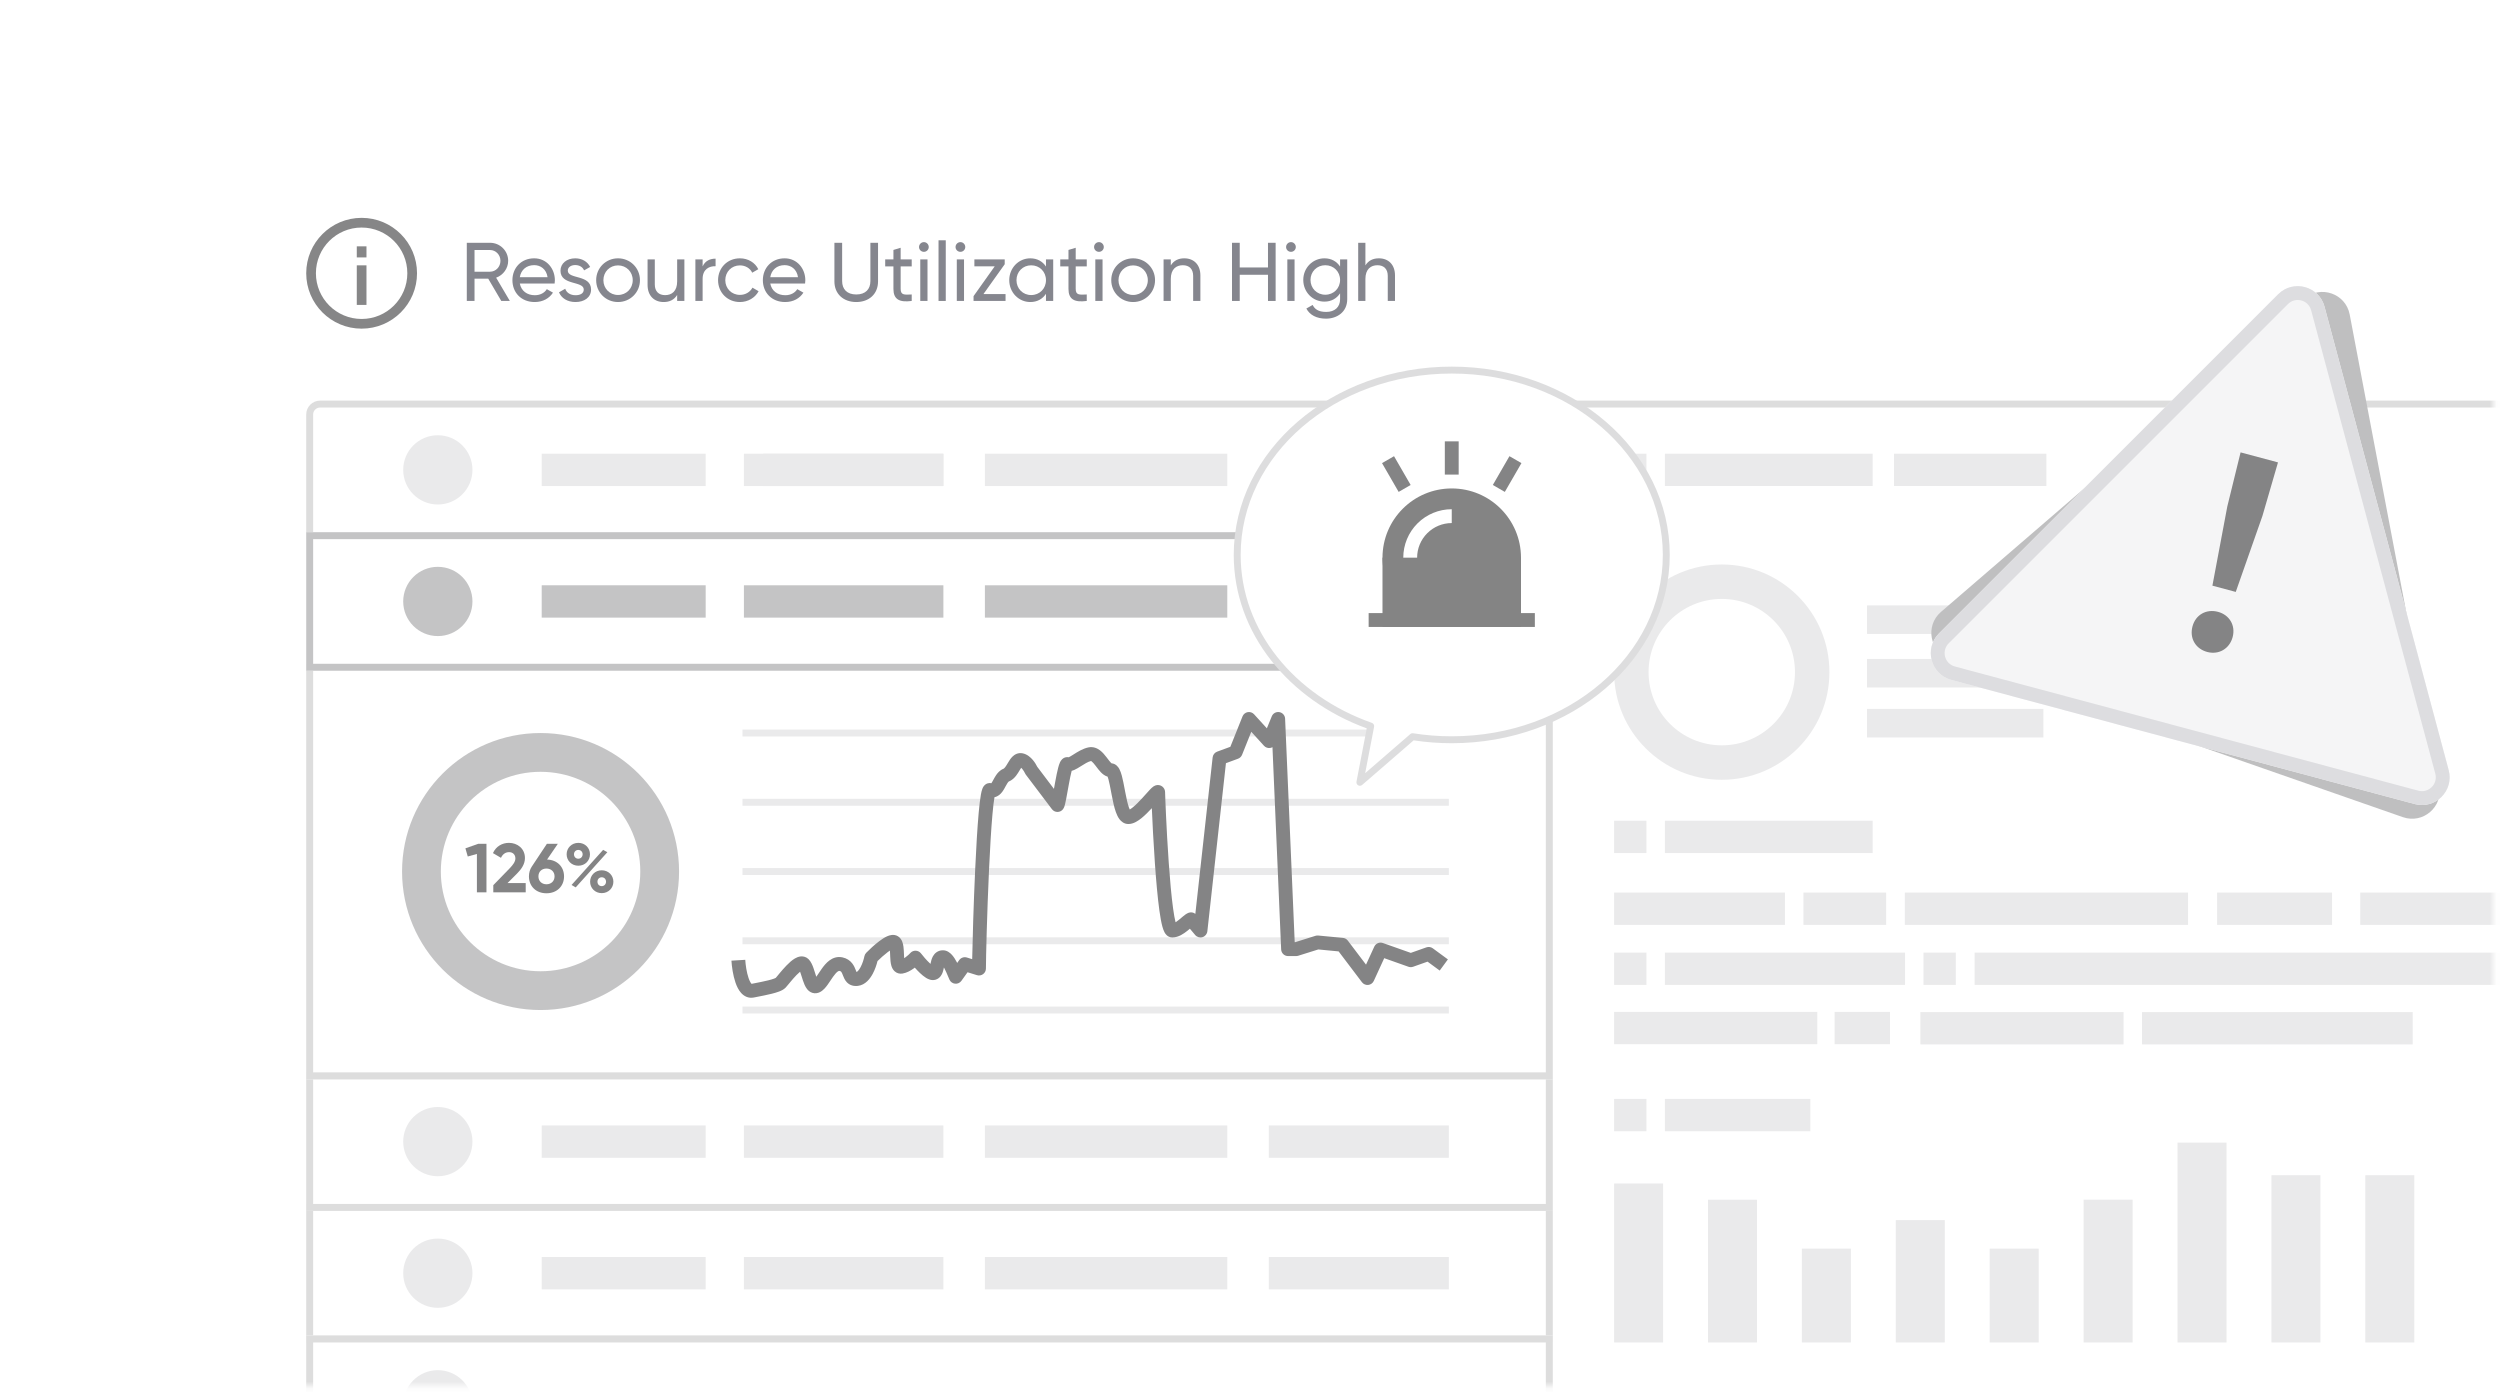<svg width="361" height="201" viewBox="0 0 361 201" fill="none" xmlns="http://www.w3.org/2000/svg">
<mask id="mask0_10418_2444" style="mask-type:alpha" maskUnits="userSpaceOnUse" x="0" y="0" width="361" height="201">
<path d="M0.057 6.145C0.057 2.832 2.743 0.145 6.057 0.145H354.057C357.37 0.145 360.057 2.832 360.057 6.145V194.145C360.057 197.459 357.37 200.145 354.057 200.145H6.057C2.743 200.145 0.057 197.459 0.057 194.145V6.145Z" fill="#F5F5F6"/>
</mask>
<g mask="url(#mask0_10418_2444)">
<g style="mix-blend-mode:luminosity">
<g filter="url(#filter0_bd_10418_2444)">
<path d="M24.057 26.145C24.057 20.623 28.534 16.145 34.057 16.145H360.057V216.145C360.057 220.564 356.475 224.145 352.057 224.145H24.057V26.145Z" fill="white" fill-opacity="0.97" shape-rendering="crispEdges"/>
</g>
<path fill-rule="evenodd" clip-rule="evenodd" d="M52.919 38.315L52.919 44.029L51.519 44.029L51.519 38.315L52.919 38.315Z" fill="#868687"/>
<path fill-rule="evenodd" clip-rule="evenodd" d="M52.218 32.858C48.573 32.858 45.618 35.813 45.618 39.458C45.618 43.103 48.573 46.058 52.218 46.058C55.863 46.058 58.818 43.103 58.818 39.458C58.818 35.813 55.863 32.858 52.218 32.858ZM52.218 31.458C47.8 31.458 44.218 35.04 44.218 39.458C44.218 43.876 47.8 47.458 52.218 47.458C56.636 47.458 60.218 43.876 60.218 39.458C60.218 35.04 56.636 31.458 52.218 31.458Z" fill="#868687"/>
<path fill-rule="evenodd" clip-rule="evenodd" d="M52.919 35.572L52.919 37.172L51.519 37.172L51.519 35.572L52.919 35.572Z" fill="#868687"/>
<path d="M72.385 43.458L70.501 40.242H68.521V43.458H67.405V35.058H70.765C72.205 35.058 73.381 36.222 73.381 37.662C73.381 38.766 72.649 39.738 71.641 40.098L73.621 43.458H72.385ZM68.521 36.102V39.234H70.765C71.593 39.234 72.265 38.526 72.265 37.662C72.265 36.798 71.593 36.102 70.765 36.102H68.521Z" fill="#85868E"/>
<path d="M75.061 40.938C75.264 42.018 76.117 42.63 77.233 42.63C78.061 42.63 78.66 42.246 78.96 41.754L79.849 42.258C79.32 43.074 78.409 43.614 77.209 43.614C75.276 43.614 73.993 42.258 73.993 40.458C73.993 38.682 75.264 37.302 77.136 37.302C78.948 37.302 80.124 38.79 80.124 40.47C80.124 40.626 80.112 40.782 80.088 40.938H75.061ZM77.136 38.286C76.008 38.286 75.228 38.982 75.061 40.026H79.069C78.888 38.838 78.037 38.286 77.136 38.286Z" fill="#85868E"/>
<path d="M81.99 39.078C81.99 40.362 85.35 39.606 85.35 41.814C85.35 42.93 84.39 43.614 83.106 43.614C81.906 43.614 81.066 43.038 80.718 42.21L81.618 41.694C81.81 42.27 82.362 42.63 83.106 42.63C83.742 42.63 84.294 42.402 84.294 41.814C84.294 40.53 80.934 41.262 80.934 39.09C80.934 38.034 81.846 37.302 83.058 37.302C84.042 37.302 84.834 37.77 85.218 38.55L84.342 39.042C84.114 38.502 83.586 38.274 83.058 38.274C82.518 38.274 81.99 38.538 81.99 39.078Z" fill="#85868E"/>
<path d="M89.242 43.614C87.49 43.614 86.086 42.234 86.086 40.458C86.086 38.682 87.49 37.302 89.242 37.302C90.994 37.302 92.41 38.682 92.41 40.458C92.41 42.234 90.994 43.614 89.242 43.614ZM89.242 42.594C90.442 42.594 91.366 41.67 91.366 40.458C91.366 39.246 90.442 38.322 89.242 38.322C88.054 38.322 87.13 39.246 87.13 40.458C87.13 41.67 88.054 42.594 89.242 42.594Z" fill="#85868E"/>
<path d="M97.781 37.458H98.825V43.458H97.781V42.594C97.337 43.302 96.677 43.614 95.837 43.614C94.433 43.614 93.509 42.678 93.509 41.142V37.458H94.553V41.082C94.553 42.066 95.117 42.618 96.041 42.618C97.001 42.618 97.781 42.054 97.781 40.638V37.458Z" fill="#85868E"/>
<path d="M101.458 38.466C101.842 37.626 102.574 37.35 103.33 37.35V38.442C102.43 38.406 101.458 38.862 101.458 40.278V43.458H100.414V37.458H101.458V38.466Z" fill="#85868E"/>
<path d="M106.844 43.614C105.032 43.614 103.688 42.234 103.688 40.458C103.688 38.682 105.032 37.302 106.844 37.302C108.032 37.302 109.04 37.926 109.496 38.874L108.62 39.378C108.32 38.742 107.648 38.322 106.844 38.322C105.644 38.322 104.732 39.246 104.732 40.458C104.732 41.658 105.644 42.582 106.844 42.582C107.66 42.582 108.32 42.162 108.656 41.538L109.544 42.054C109.04 42.99 108.02 43.614 106.844 43.614Z" fill="#85868E"/>
<path d="M111.225 40.938C111.429 42.018 112.281 42.63 113.397 42.63C114.225 42.63 114.825 42.246 115.125 41.754L116.013 42.258C115.485 43.074 114.573 43.614 113.373 43.614C111.441 43.614 110.157 42.258 110.157 40.458C110.157 38.682 111.429 37.302 113.301 37.302C115.113 37.302 116.289 38.79 116.289 40.47C116.289 40.626 116.277 40.782 116.253 40.938H111.225ZM113.301 38.286C112.173 38.286 111.393 38.982 111.225 40.026H115.233C115.053 38.838 114.201 38.286 113.301 38.286Z" fill="#85868E"/>
<path d="M123.645 43.614C121.809 43.614 120.489 42.462 120.489 40.638V35.058H121.605V40.59C121.605 41.754 122.301 42.522 123.645 42.522C124.989 42.522 125.685 41.754 125.685 40.59V35.058H126.789V40.638C126.789 42.462 125.481 43.614 123.645 43.614Z" fill="#85868E"/>
<path d="M131.651 38.466H130.055V41.718C130.055 42.63 130.583 42.57 131.651 42.522V43.458C129.851 43.698 129.011 43.218 129.011 41.718V38.466H127.823V37.458H129.011V36.09L130.055 35.778V37.458H131.651V38.466Z" fill="#85868E"/>
<path d="M133.415 36.366C133.019 36.366 132.707 36.054 132.707 35.67C132.707 35.286 133.019 34.962 133.415 34.962C133.799 34.962 134.111 35.286 134.111 35.67C134.111 36.054 133.799 36.366 133.415 36.366ZM132.887 43.458V37.458H133.931V43.458H132.887Z" fill="#85868E"/>
<path d="M135.524 43.458V34.698H136.568V43.458H135.524Z" fill="#85868E"/>
<path d="M138.689 36.366C138.293 36.366 137.981 36.054 137.981 35.67C137.981 35.286 138.293 34.962 138.689 34.962C139.073 34.962 139.385 35.286 139.385 35.67C139.385 36.054 139.073 36.366 138.689 36.366ZM138.161 43.458V37.458H139.205V43.458H138.161Z" fill="#85868E"/>
<path d="M142.009 42.462H145.201V43.458H140.581V42.762L143.641 38.454H140.701V37.458H145.081V38.154L142.009 42.462Z" fill="#85868E"/>
<path d="M151.039 37.458H152.083V43.458H151.039V42.426C150.559 43.158 149.791 43.614 148.771 43.614C147.103 43.614 145.735 42.234 145.735 40.458C145.735 38.682 147.103 37.302 148.771 37.302C149.791 37.302 150.559 37.758 151.039 38.49V37.458ZM148.903 42.606C150.115 42.606 151.039 41.682 151.039 40.458C151.039 39.234 150.115 38.31 148.903 38.31C147.703 38.31 146.779 39.234 146.779 40.458C146.779 41.682 147.703 42.606 148.903 42.606Z" fill="#85868E"/>
<path d="M156.928 38.466H155.332V41.718C155.332 42.63 155.86 42.57 156.928 42.522V43.458C155.128 43.698 154.288 43.218 154.288 41.718V38.466H153.1V37.458H154.288V36.09L155.332 35.778V37.458H156.928V38.466Z" fill="#85868E"/>
<path d="M158.692 36.366C158.296 36.366 157.984 36.054 157.984 35.67C157.984 35.286 158.296 34.962 158.692 34.962C159.076 34.962 159.388 35.286 159.388 35.67C159.388 36.054 159.076 36.366 158.692 36.366ZM158.164 43.458V37.458H159.208V43.458H158.164Z" fill="#85868E"/>
<path d="M163.621 43.614C161.869 43.614 160.465 42.234 160.465 40.458C160.465 38.682 161.869 37.302 163.621 37.302C165.373 37.302 166.789 38.682 166.789 40.458C166.789 42.234 165.373 43.614 163.621 43.614ZM163.621 42.594C164.821 42.594 165.745 41.67 165.745 40.458C165.745 39.246 164.821 38.322 163.621 38.322C162.433 38.322 161.509 39.246 161.509 40.458C161.509 41.67 162.433 42.594 163.621 42.594Z" fill="#85868E"/>
<path d="M171.008 37.302C172.412 37.302 173.336 38.238 173.336 39.774V43.458H172.292V39.834C172.292 38.85 171.728 38.298 170.804 38.298C169.844 38.298 169.064 38.862 169.064 40.278V43.458H168.02V37.458H169.064V38.322C169.508 37.614 170.168 37.302 171.008 37.302Z" fill="#85868E"/>
<path d="M183.097 35.058H184.201V43.458H183.097V39.678H179.017V43.458H177.901V35.058H179.017V38.622H183.097V35.058Z" fill="#85868E"/>
<path d="M186.419 36.366C186.023 36.366 185.711 36.054 185.711 35.67C185.711 35.286 186.023 34.962 186.419 34.962C186.803 34.962 187.115 35.286 187.115 35.67C187.115 36.054 186.803 36.366 186.419 36.366ZM185.891 43.458V37.458H186.935V43.458H185.891Z" fill="#85868E"/>
<path d="M193.508 37.458H194.54V43.206C194.54 45.078 193.04 46.014 191.48 46.014C190.136 46.014 189.128 45.498 188.636 44.55L189.548 44.034C189.824 44.598 190.328 45.042 191.504 45.042C192.752 45.042 193.508 44.334 193.508 43.206V42.354C193.028 43.086 192.26 43.554 191.252 43.554C189.548 43.554 188.192 42.174 188.192 40.422C188.192 38.682 189.548 37.302 191.252 37.302C192.26 37.302 193.028 37.758 193.508 38.49V37.458ZM191.372 42.558C192.584 42.558 193.508 41.634 193.508 40.422C193.508 39.222 192.584 38.298 191.372 38.298C190.16 38.298 189.236 39.222 189.236 40.422C189.236 41.634 190.16 42.558 191.372 42.558Z" fill="#85868E"/>
<path d="M199.109 37.302C200.514 37.302 201.438 38.238 201.438 39.774V43.458H200.393V39.834C200.393 38.85 199.829 38.298 198.906 38.298C197.945 38.298 197.165 38.862 197.165 40.278V43.458H196.122V35.058H197.165V38.322C197.609 37.614 198.27 37.302 199.109 37.302Z" fill="#85868E"/>
<path d="M223.218 57.849H364.218C365.323 57.849 366.218 58.745 366.218 59.849V212.85H223.218V57.849Z" fill="white"/>
<path fill-rule="evenodd" clip-rule="evenodd" d="M364.218 58.849H224.218V211.85H365.218V59.849C365.218 59.297 364.771 58.849 364.218 58.849ZM223.218 57.849V212.85H366.218V59.849C366.218 58.745 365.323 57.849 364.218 57.849H223.218Z" fill="#DDDDDD"/>
<path d="M233.078 128.887H257.749V133.555H233.078V128.887Z" fill="#EAEAEB"/>
<path d="M260.417 128.887H272.359V133.555H260.417V128.887Z" fill="#EAEAEB"/>
<path d="M275.057 128.887H315.957V133.555H275.057V128.887Z" fill="#EAEAEB"/>
<path d="M233.079 146.116H262.417V150.784H233.079V146.116Z" fill="#EAEAEB"/>
<path d="M277.302 146.144H306.641V150.812H277.302V146.144Z" fill="#EAEAEB"/>
<path d="M320.149 128.887H336.748V133.554H320.149V128.887Z" fill="#EAEAEB"/>
<path d="M340.819 128.887H370.157V133.554H340.819V128.887Z" fill="#EAEAEB"/>
<path d="M233.078 137.555H237.746V142.223H233.078V137.555Z" fill="#EAEAEB"/>
<path d="M277.752 137.555H282.42V142.223H277.752V137.555Z" fill="#EAEAEB"/>
<path d="M240.413 137.555H275.086V142.223H240.413V137.555Z" fill="#EAEAEB"/>
<path d="M285.134 137.555H381.257V142.223H285.134V137.555Z" fill="#EAEAEB"/>
<path d="M264.917 146.116H272.918V150.784H264.917V146.116Z" fill="#EAEAEB"/>
<path d="M309.308 146.144H348.396V150.812H309.308V146.144Z" fill="#EAEAEB"/>
<path d="M264.168 97.056C264.168 105.641 257.208 112.601 248.623 112.601C240.038 112.601 233.078 105.641 233.078 97.056C233.078 88.47 240.038 81.511 248.623 81.511C257.208 81.511 264.168 88.47 264.168 97.056ZM238.053 97.056C238.053 102.894 242.785 107.626 248.623 107.626C254.461 107.626 259.194 102.894 259.194 97.056C259.194 91.218 254.461 86.485 248.623 86.485C242.785 86.485 238.053 91.218 238.053 97.056Z" fill="#EAEAEB"/>
<path d="M233.078 65.514H237.746V70.181H233.078V65.514Z" fill="#EAEAEB"/>
<path d="M240.413 65.514H270.413V70.181H240.413V65.514Z" fill="#EAEAEB"/>
<path d="M233.078 118.514H237.746V123.181H233.078V118.514Z" fill="#EAEAEB"/>
<path d="M240.413 118.514H270.413V123.181H240.413V118.514Z" fill="#EAEAEB"/>
<path d="M233.078 158.685H237.746V163.353H233.078V158.685Z" fill="#EAEAEB"/>
<path d="M240.413 158.685H261.413V163.353H240.413V158.685Z" fill="#EAEAEB"/>
<path d="M273.496 65.514H295.5V70.181H273.496V65.514Z" fill="#EAEAEB"/>
<path d="M295.066 102.365H269.598V106.491H295.066V102.365Z" fill="#EAEAEB"/>
<path d="M288.699 95.152H269.597V99.273H288.699V95.152Z" fill="#EAEAEB"/>
<path d="M305.488 87.42H269.598V91.541H305.488V87.42Z" fill="#EAEAEB"/>
<path d="M280.828 176.18H273.75V193.85H280.828V176.18Z" fill="#EAEAEB"/>
<path d="M294.389 180.303H287.311V193.85H294.389V180.303Z" fill="#EAEAEB"/>
<path d="M267.267 180.303H260.189V193.85H267.267V180.303Z" fill="#EAEAEB"/>
<path d="M307.951 173.234H300.873V193.85H307.951V173.234Z" fill="#EAEAEB"/>
<path d="M321.512 164.992H314.434V193.85H321.512V164.992Z" fill="#EAEAEB"/>
<path d="M335.067 169.701H327.995V193.85H335.067V169.701Z" fill="#EAEAEB"/>
<path d="M253.707 173.242H246.634V193.85H253.707V173.242Z" fill="#EAEAEB"/>
<path d="M240.151 170.896H233.078V193.85H240.151V170.896Z" fill="#EAEAEB"/>
<path d="M348.623 169.701H341.55V193.85H348.623V169.701Z" fill="#EAEAEB"/>
<path d="M44.218 59.849C44.218 58.745 45.114 57.849 46.218 57.849H224.218V77.85H44.218V59.849Z" fill="white"/>
<path fill-rule="evenodd" clip-rule="evenodd" d="M223.218 58.849H46.218C45.666 58.849 45.218 59.297 45.218 59.849V76.85H223.218V58.849ZM46.218 57.849C45.114 57.849 44.218 58.745 44.218 59.849V77.85H224.218V57.849H46.218Z" fill="#DDDDDD"/>
<path d="M110.225 65.516L110.225 70.186L136.225 70.186L136.225 65.516L110.225 65.516Z" fill="#EAEAEB"/>
<path d="M78.222 65.516L78.222 70.186L101.9 70.186L101.9 65.516L78.222 65.516Z" fill="#EAEAEB"/>
<path d="M107.422 65.516L107.422 70.186L136.225 70.186L136.225 65.516L107.422 65.516Z" fill="#EAEAEB"/>
<path d="M183.215 65.513L183.215 70.183L209.215 70.183L209.215 65.513L183.215 65.513Z" fill="#EAEAEB"/>
<path d="M142.22 65.516L142.22 70.186L177.22 70.186L177.22 65.516L142.22 65.516Z" fill="#EAEAEB"/>
<path d="M68.222 67.85C68.222 70.611 65.984 72.85 63.222 72.85C60.461 72.85 58.222 70.611 58.222 67.85C58.222 65.088 60.461 62.849 63.222 62.849C65.984 62.849 68.222 65.088 68.222 67.85Z" fill="#EAEAEB"/>
<path d="M44.218 173.85H224.218V193.85H44.218V173.85Z" fill="white"/>
<path fill-rule="evenodd" clip-rule="evenodd" d="M223.218 174.85H45.218V192.85H223.218V174.85ZM44.218 173.85V193.85H224.218V173.85H44.218Z" fill="#DDDDDD"/>
<path d="M78.222 181.515L78.222 186.185L101.9 186.185L101.9 181.515L78.222 181.515Z" fill="#EAEAEB"/>
<path d="M107.422 181.515L107.422 186.185L136.225 186.185L136.225 181.515L107.422 181.515Z" fill="#EAEAEB"/>
<path d="M183.215 181.514L183.215 186.184L209.215 186.184L209.215 181.514L183.215 181.514Z" fill="#EAEAEB"/>
<path d="M142.22 181.515L142.22 186.185L177.22 186.185L177.22 181.515L142.22 181.515Z" fill="#EAEAEB"/>
<path d="M68.222 183.85C68.222 186.611 65.984 188.85 63.222 188.85C60.461 188.85 58.222 186.611 58.222 183.85C58.222 181.088 60.461 178.85 63.222 178.85C65.984 178.85 68.222 181.088 68.222 183.85Z" fill="#EAEAEB"/>
<path d="M44.218 192.85H224.218V212.85H44.218V192.85Z" fill="white"/>
<path fill-rule="evenodd" clip-rule="evenodd" d="M223.218 193.85H45.218V211.85H223.218V193.85ZM44.218 192.85V212.85H224.218V192.85H44.218Z" fill="#DDDDDD"/>
<path d="M68.222 202.85C68.222 205.611 65.984 207.85 63.222 207.85C60.461 207.85 58.222 205.611 58.222 202.85C58.222 200.088 60.461 197.85 63.222 197.85C65.984 197.85 68.222 200.088 68.222 202.85Z" fill="#EAEAEB"/>
<path d="M44.218 154.85H224.218V174.85H44.218V154.85Z" fill="white"/>
<path fill-rule="evenodd" clip-rule="evenodd" d="M223.218 155.85H45.218V173.85H223.218V155.85ZM44.218 154.85V174.85H224.218V154.85H44.218Z" fill="#DDDDDD"/>
<path d="M78.222 162.515L78.222 167.185L101.9 167.185L101.9 162.515L78.222 162.515Z" fill="#EAEAEB"/>
<path d="M107.422 162.515L107.422 167.185L136.225 167.185L136.225 162.515L107.422 162.515Z" fill="#EAEAEB"/>
<path d="M183.215 162.514L183.215 167.184L209.215 167.184L209.215 162.514L183.215 162.514Z" fill="#EAEAEB"/>
<path d="M142.22 162.515L142.22 167.185L177.22 167.185L177.22 162.515L142.22 162.515Z" fill="#EAEAEB"/>
<path d="M68.222 164.85C68.222 167.611 65.984 169.85 63.222 169.85C60.461 169.85 58.222 167.611 58.222 164.85C58.222 162.088 60.461 159.85 63.222 159.85C65.984 159.85 68.222 162.088 68.222 164.85Z" fill="#EAEAEB"/>
<path d="M44.218 95.85H224.218V155.85H44.218V95.85Z" fill="white"/>
<path fill-rule="evenodd" clip-rule="evenodd" d="M223.218 96.85H45.218V154.85H223.218V96.85ZM44.218 95.85V155.85H224.218V95.85H44.218Z" fill="#DDDDDD"/>
<path fill-rule="evenodd" clip-rule="evenodd" d="M209.215 106.349L107.215 106.349L107.215 105.349L209.215 105.349L209.215 106.349Z" fill="#EAEAEB"/>
<path fill-rule="evenodd" clip-rule="evenodd" d="M209.215 116.349L107.215 116.349L107.215 115.349L209.215 115.349L209.215 116.349Z" fill="#EAEAEB"/>
<path fill-rule="evenodd" clip-rule="evenodd" d="M209.215 126.349L107.215 126.349L107.215 125.349L209.215 125.349L209.215 126.349Z" fill="#EAEAEB"/>
<path fill-rule="evenodd" clip-rule="evenodd" d="M209.215 136.349L107.215 136.349L107.215 135.349L209.215 135.349L209.215 136.349Z" fill="#EAEAEB"/>
<path fill-rule="evenodd" clip-rule="evenodd" d="M209.215 146.349L107.215 146.349L107.215 145.349L209.215 145.349L209.215 146.349Z" fill="#EAEAEB"/>
<path fill-rule="evenodd" clip-rule="evenodd" d="M184.742 102.83C185.204 102.911 185.549 103.303 185.569 103.773L186.956 136.057H187.008L189.957 135.131C190.085 135.091 190.219 135.077 190.352 135.09L193.925 135.433C194.203 135.46 194.458 135.602 194.627 135.825L197.253 139.294L198.446 136.695C198.662 136.225 199.201 135.997 199.689 136.17L203.717 137.597L205.97 136.799C206.282 136.689 206.628 136.74 206.895 136.936L209.076 138.537L207.893 140.149L206.138 138.861L204.051 139.601C203.835 139.677 203.599 139.677 203.383 139.601L199.883 138.36L198.374 141.648C198.227 141.968 197.923 142.187 197.573 142.225C197.224 142.263 196.88 142.115 196.667 141.834L193.297 137.382L190.363 137.1L187.461 138.011C187.364 138.042 187.263 138.057 187.162 138.057H185.998C185.463 138.057 185.022 137.635 184.999 137.1L183.744 107.893C183.649 107.945 183.545 107.983 183.435 108.002C183.097 108.062 182.752 107.944 182.521 107.69L180.684 105.67L179.354 108.993C179.249 109.256 179.037 109.461 178.772 109.559L177.025 110.203L174.342 134.48C174.298 134.878 174.021 135.211 173.638 135.327C173.255 135.443 172.839 135.32 172.582 135.013L171.82 134.106C171.699 134.208 171.567 134.319 171.444 134.417C171.185 134.623 170.872 134.852 170.529 135.031C170.189 135.209 169.759 135.37 169.276 135.37C168.906 135.37 168.635 135.195 168.478 135.05C168.327 134.911 168.226 134.752 168.16 134.631C168.027 134.388 167.928 134.092 167.849 133.803C167.686 133.209 167.543 132.4 167.416 131.479C167.159 129.623 166.943 127.161 166.77 124.702C166.56 121.715 166.41 118.69 166.324 116.699C165.881 117.178 165.368 117.703 164.857 118.119C164.592 118.335 164.304 118.541 164.006 118.697C163.719 118.847 163.349 118.99 162.94 118.99C162.322 118.99 161.902 118.618 161.664 118.31C161.427 118.002 161.259 117.623 161.132 117.268C160.876 116.55 160.688 115.63 160.528 114.793C160.497 114.634 160.467 114.477 160.439 114.324C160.308 113.635 160.192 113.019 160.062 112.539C160.017 112.372 159.976 112.245 159.941 112.152C159.497 112.02 159.168 111.723 158.966 111.514C158.734 111.275 158.503 110.97 158.316 110.723C158.273 110.667 158.233 110.615 158.196 110.566C157.958 110.257 157.784 110.058 157.634 109.944C157.591 109.912 157.563 109.896 157.547 109.888C157.108 109.99 156.623 110.295 156.015 110.679C155.747 110.848 155.422 111.052 155.113 111.186C155.025 111.225 154.9 111.275 154.75 111.313C154.746 111.328 154.742 111.343 154.738 111.358C154.613 111.829 154.479 112.504 154.345 113.234C154.291 113.523 154.237 113.823 154.184 114.118C154.108 114.545 154.033 114.959 153.966 115.309C153.909 115.609 153.852 115.885 153.798 116.106C153.771 116.215 153.741 116.326 153.708 116.425L153.708 116.426C153.686 116.492 153.627 116.671 153.509 116.834C153.322 117.09 153.026 117.243 152.709 117.246C152.392 117.249 152.093 117.101 151.902 116.849L148.121 111.849C148.075 111.787 148.036 111.721 148.004 111.65C147.94 111.504 147.798 111.25 147.616 111.033C147.561 110.968 147.508 110.913 147.459 110.869C147.413 110.939 147.356 111.029 147.286 111.146C147.27 111.172 147.254 111.2 147.236 111.229C147.102 111.455 146.924 111.752 146.72 112.015C146.487 112.312 146.147 112.665 145.657 112.859C145.653 112.863 145.594 112.903 145.484 113.066C145.388 113.209 145.312 113.35 145.215 113.528C145.166 113.619 145.112 113.72 145.047 113.836C144.896 114.104 144.649 114.525 144.27 114.811C144.09 114.946 143.868 115.062 143.604 115.116C143.506 115.666 143.408 116.503 143.312 117.565C143.122 119.689 142.953 122.606 142.812 125.65C142.532 131.739 142.368 138.271 142.368 139.859C142.368 140.177 142.217 140.476 141.961 140.664C141.704 140.853 141.374 140.908 141.07 140.813L139.715 140.391L138.827 141.632C138.619 141.922 138.274 142.08 137.92 142.046C137.565 142.013 137.255 141.793 137.106 141.47C137.034 141.315 136.964 141.146 136.888 140.964C136.749 140.629 136.593 140.253 136.38 139.849C136.353 139.798 136.326 139.749 136.3 139.702C136.259 139.909 136.204 140.172 136.126 140.394C136.024 140.688 135.769 141.258 135.114 141.464C134.788 141.567 134.488 141.521 134.282 141.461C134.072 141.4 133.883 141.303 133.727 141.208C133.416 141.018 133.107 140.755 132.835 140.496C132.58 140.254 132.327 139.986 132.096 139.725C132.046 139.764 131.995 139.802 131.943 139.839C131.531 140.138 130.958 140.475 130.327 140.581C129.912 140.652 129.493 140.541 129.173 140.243C128.905 139.992 128.781 139.679 128.717 139.465C128.589 139.037 128.561 138.504 128.544 138.102C128.54 138.011 128.537 137.924 128.534 137.84C128.525 137.627 128.518 137.435 128.505 137.262C128.406 137.327 128.297 137.404 128.18 137.492C127.669 137.876 127.12 138.377 126.712 138.78C126.581 139.311 126.356 139.993 126.026 140.609C125.667 141.279 124.992 142.23 123.88 142.361C123.267 142.433 122.71 142.279 122.293 141.849C121.984 141.529 121.823 141.112 121.737 140.888C121.732 140.874 121.727 140.861 121.722 140.848C121.611 140.563 121.555 140.433 121.481 140.338C121.441 140.286 121.388 140.232 121.227 140.198C121.185 140.189 121.118 140.177 120.955 140.299C120.765 140.439 120.549 140.688 120.288 141.053C120.164 141.227 120.043 141.409 119.914 141.603L119.909 141.611C119.782 141.802 119.645 142.007 119.507 142.198C119.261 142.539 118.893 143.012 118.398 143.262C118.084 143.421 117.701 143.491 117.305 143.367C116.94 143.253 116.693 143.014 116.539 142.819C116.25 142.452 116.068 141.954 115.944 141.585C115.872 141.369 115.818 141.192 115.767 141.027C115.705 140.828 115.649 140.646 115.573 140.433C115.559 140.392 115.544 140.353 115.53 140.316C115.378 140.441 115.199 140.608 114.999 140.814C114.683 141.141 114.367 141.51 114.096 141.837C114.032 141.914 113.966 141.994 113.902 142.072C113.722 142.291 113.551 142.499 113.448 142.607C113.174 142.894 112.791 143.066 112.507 143.174C112.186 143.297 111.81 143.405 111.421 143.502C110.748 143.67 109.95 143.826 109.191 143.974C109.075 143.997 108.959 144.019 108.845 144.042C108.052 144.198 107.424 143.833 107.016 143.38C106.635 142.957 106.38 142.399 106.202 141.881C105.839 140.826 105.67 139.559 105.619 138.719L107.615 138.597C107.66 139.339 107.811 140.41 108.093 141.23C108.237 141.649 108.386 141.912 108.502 142.042C108.511 142.052 108.519 142.06 108.525 142.066C108.621 142.048 108.717 142.029 108.813 142.01C109.578 141.861 110.318 141.716 110.937 141.561C111.293 141.473 111.58 141.387 111.791 141.307C111.945 141.248 112.009 141.209 112.023 141.202C112.076 141.143 112.159 141.042 112.279 140.896C112.356 140.803 112.448 140.691 112.557 140.559C112.838 140.222 113.192 139.806 113.563 139.423C113.92 139.054 114.351 138.654 114.786 138.4C115.002 138.274 115.296 138.137 115.635 138.107C116.019 138.074 116.442 138.184 116.771 138.521C117.123 138.881 117.328 139.398 117.457 139.763C117.533 139.976 117.623 140.263 117.704 140.519C117.755 140.685 117.803 140.837 117.841 140.949C117.852 140.982 117.863 141.014 117.873 141.044C117.877 141.039 117.882 141.033 117.886 141.027C117.998 140.872 118.113 140.699 118.244 140.502L118.257 140.484C118.38 140.298 118.517 140.093 118.659 139.893C118.944 139.493 119.309 139.029 119.764 138.692C120.246 138.335 120.889 138.08 121.646 138.242C122.284 138.379 122.741 138.701 123.06 139.111C123.329 139.456 123.48 139.848 123.571 140.084C123.576 140.098 123.582 140.112 123.587 140.125C123.63 140.237 123.662 140.313 123.684 140.363C123.776 140.323 123.994 140.168 124.263 139.665C124.544 139.141 124.735 138.502 124.818 138.085C124.856 137.895 124.948 137.721 125.082 137.583C125.54 137.113 126.27 136.425 126.98 135.893C127.329 135.63 127.717 135.373 128.09 135.206C128.276 135.123 128.503 135.042 128.748 135.012C128.993 134.982 129.343 134.995 129.676 135.204C130.024 135.423 130.197 135.75 130.286 135.978C130.379 136.216 130.427 136.468 130.457 136.687C130.505 137.04 130.521 137.454 130.534 137.805C130.537 137.879 130.539 137.949 130.542 138.016C130.548 138.145 130.554 138.259 130.561 138.361C130.628 138.319 130.698 138.272 130.771 138.219C131.073 138.001 131.325 137.756 131.45 137.615C131.648 137.393 131.935 137.27 132.233 137.281C132.531 137.292 132.808 137.435 132.99 137.671C133.285 138.055 133.759 138.615 134.213 139.046C134.265 139.096 134.315 139.142 134.363 139.185C134.368 139.158 134.374 139.131 134.38 139.102C134.432 138.843 134.52 138.431 134.722 138.076C134.96 137.658 135.394 137.26 136.067 137.223C136.746 137.184 137.223 137.619 137.464 137.886C137.739 138.192 137.968 138.573 138.149 138.916C138.172 138.959 138.194 139.003 138.217 139.047L138.509 138.639C138.76 138.288 139.208 138.138 139.62 138.266L140.384 138.505C140.432 135.844 140.585 130.545 140.815 125.558C140.955 122.507 141.126 119.555 141.32 117.386C141.417 116.307 141.522 115.394 141.638 114.754C141.693 114.445 141.761 114.141 141.852 113.903C141.892 113.799 141.973 113.603 142.13 113.43C142.214 113.338 142.365 113.2 142.596 113.123C142.784 113.06 142.978 113.052 143.16 113.092C143.201 113.031 143.248 112.954 143.303 112.855C143.332 112.804 143.367 112.74 143.405 112.67C143.52 112.456 143.672 112.177 143.825 111.949C144.037 111.634 144.379 111.213 144.918 111.001C144.933 110.995 145.008 110.956 145.143 110.784C145.266 110.627 145.376 110.442 145.52 110.202C145.537 110.174 145.554 110.146 145.572 110.116C145.715 109.877 145.926 109.527 146.195 109.26C146.494 108.964 146.994 108.648 147.658 108.778C148.344 108.913 148.845 109.387 149.146 109.746C149.428 110.081 149.645 110.446 149.781 110.727L152.189 113.913C152.197 113.871 152.204 113.83 152.212 113.788C152.265 113.492 152.32 113.184 152.378 112.871C152.512 112.144 152.658 111.4 152.804 110.847C152.875 110.581 152.96 110.299 153.065 110.076C153.112 109.978 153.206 109.794 153.37 109.635C153.458 109.55 153.614 109.427 153.841 109.363C154.004 109.318 154.172 109.313 154.333 109.345C154.473 109.281 154.662 109.167 154.947 108.988C154.982 108.966 155.018 108.943 155.056 108.919C155.569 108.592 156.335 108.106 157.139 107.93C157.847 107.775 158.432 108.039 158.843 108.351C159.23 108.644 159.547 109.042 159.781 109.346C159.841 109.425 159.897 109.498 159.949 109.566C160.128 109.802 160.263 109.979 160.402 110.122C160.452 110.174 160.488 110.206 160.512 110.224C161.173 110.277 161.51 110.823 161.624 111.028C161.785 111.321 161.901 111.68 161.993 112.017C162.145 112.58 162.28 113.294 162.41 113.985C162.437 114.13 162.465 114.275 162.492 114.416C162.656 115.272 162.82 116.045 163.016 116.596C163.06 116.719 163.101 116.817 163.136 116.893C163.263 116.821 163.416 116.713 163.594 116.568C164.008 116.232 164.46 115.771 164.9 115.293C165.081 115.096 165.275 114.879 165.46 114.673C165.683 114.423 165.892 114.189 166.048 114.025C166.184 113.882 166.371 113.691 166.555 113.566C166.608 113.53 166.692 113.478 166.801 113.435C166.894 113.398 167.112 113.325 167.385 113.374C167.724 113.435 167.983 113.652 168.121 113.917C168.231 114.132 168.241 114.33 168.241 114.422C168.241 114.421 168.241 114.423 168.241 114.427L168.241 114.446L168.242 114.508C168.244 114.561 168.246 114.63 168.249 114.717C168.254 114.891 168.262 115.128 168.274 115.421C168.296 116.007 168.329 116.81 168.374 117.757C168.462 119.652 168.593 122.118 168.765 124.561C168.938 127.01 169.149 129.418 169.397 131.204C169.513 132.041 169.632 132.71 169.751 133.174C169.889 133.088 170.038 132.98 170.198 132.852C170.341 132.738 170.458 132.639 170.581 132.534C170.663 132.464 170.747 132.393 170.843 132.313C171.018 132.169 171.308 131.931 171.615 131.811C171.953 131.678 172.332 131.74 172.608 131.962L175.105 109.369C175.147 108.992 175.398 108.672 175.753 108.54L177.663 107.837L179.421 103.444C179.549 103.124 179.833 102.893 180.172 102.831C180.511 102.77 180.858 102.888 181.089 103.143L182.935 105.172L183.644 103.437C183.822 103.002 184.279 102.75 184.742 102.83ZM169.919 133.679C169.919 133.679 169.918 133.678 169.916 133.675C169.918 133.678 169.919 133.679 169.919 133.679ZM154.237 109.38C154.238 109.38 154.246 109.377 154.26 109.374C154.244 109.38 154.237 109.381 154.237 109.38ZM151.802 115.817C151.802 115.817 151.804 115.811 151.808 115.802C151.804 115.813 151.802 115.817 151.802 115.817ZM134.219 139.782C134.219 139.782 134.221 139.777 134.225 139.769C134.221 139.778 134.219 139.782 134.219 139.782ZM130.643 138.92C130.643 138.92 130.642 138.917 130.64 138.912C130.642 138.917 130.643 138.92 130.643 138.92ZM128.419 136.698C128.42 136.698 128.42 136.7 128.422 136.704C128.42 136.7 128.419 136.698 128.419 136.698ZM135.905 139.155C135.906 139.155 135.91 139.158 135.919 139.166C135.91 139.16 135.905 139.156 135.905 139.155ZM154.874 110.93C154.88 110.916 154.88 110.918 154.873 110.931C154.874 110.931 154.874 110.93 154.874 110.93ZM157.531 109.883C157.531 109.882 157.534 109.883 157.542 109.886C157.535 109.885 157.531 109.884 157.531 109.883ZM159.849 111.957C159.849 111.956 159.855 111.963 159.866 111.982C159.854 111.967 159.849 111.958 159.849 111.957Z" fill="#848485"/>
<path d="M44.218 76.85H224.218V96.85H44.218V76.85Z" fill="white"/>
<path fill-rule="evenodd" clip-rule="evenodd" d="M223.218 77.85H45.218V95.85H223.218V77.85ZM44.218 76.85V96.85H224.218V76.85H44.218Z" fill="#C4C4C5"/>
<path d="M78.222 84.514L78.222 89.184L101.9 89.184L101.9 84.514L78.222 84.514Z" fill="#C4C4C5"/>
<path d="M107.422 84.515L107.422 89.185L136.225 89.185L136.225 84.515L107.422 84.515Z" fill="#C4C4C5"/>
<path d="M183.215 84.513L183.215 89.183L209.215 89.183L209.215 84.513L183.215 84.513Z" fill="#C4C4C5"/>
<path d="M142.22 84.516L142.22 89.186L177.22 89.186L177.22 84.516L142.22 84.516Z" fill="#C4C4C5"/>
<path d="M68.222 86.85C68.222 89.611 65.984 91.85 63.222 91.85C60.461 91.85 58.222 89.611 58.222 86.85C58.222 84.088 60.461 81.85 63.222 81.85C65.984 81.85 68.222 84.088 68.222 86.85Z" fill="#C4C4C5"/>
<path d="M332.753 43.128C335.086 41.118 338.72 42.386 339.295 45.411L352.228 113.476C352.803 116.501 349.887 119.014 346.98 117.999L281.568 95.168C278.661 94.153 277.943 90.372 280.275 88.361L332.753 43.128Z" fill="#BFBFC0"/>
<path d="M328.966 42.492C331.144 40.315 334.862 41.311 335.659 44.285L353.59 111.207C354.387 114.181 351.665 116.903 348.691 116.106L281.77 98.174C278.795 97.377 277.799 93.659 279.977 91.482L328.966 42.492Z" fill="#F5F5F6"/>
<path fill-rule="evenodd" clip-rule="evenodd" d="M351.658 111.724L333.727 44.803C333.328 43.316 331.469 42.818 330.381 43.907L281.391 92.896C280.302 93.985 280.8 95.844 282.287 96.242L349.209 114.174C350.696 114.572 352.057 113.211 351.658 111.724ZM335.659 44.285C334.862 41.311 331.144 40.315 328.966 42.492L279.977 91.482C277.799 93.659 278.795 97.377 281.77 98.174L348.691 116.106C351.665 116.903 354.387 114.181 353.59 111.207L335.659 44.285Z" fill="#DDDDE0"/>
<path d="M319.471 84.57L321.62 73.144L323.54 65.323L328.942 66.771L326.695 74.504L322.843 85.474L319.471 84.57ZM318.73 94.145C317.027 93.689 316.14 92.153 316.596 90.45C317.053 88.747 318.613 87.902 320.283 88.35C321.92 88.788 322.848 90.3 322.392 92.003C321.936 93.706 320.367 94.584 318.73 94.145Z" fill="#848485"/>
<path fill-rule="evenodd" clip-rule="evenodd" d="M209.632 106.821C226.742 106.821 240.612 94.871 240.612 80.131C240.612 65.39 226.742 53.44 209.632 53.44C192.523 53.44 178.652 65.39 178.652 80.131C178.652 91.304 186.621 100.873 197.929 104.851L196.367 112.967L203.977 106.378C205.81 106.669 207.701 106.821 209.632 106.821Z" fill="white"/>
<path fill-rule="evenodd" clip-rule="evenodd" d="M209.632 53.94C192.726 53.94 179.152 65.734 179.152 80.131C179.152 91.048 186.943 100.457 198.095 104.379C198.329 104.462 198.467 104.702 198.42 104.946L197.131 111.645L203.649 106C203.761 105.903 203.909 105.861 204.055 105.884C205.863 106.171 207.727 106.321 209.632 106.321C226.539 106.321 240.112 94.528 240.112 80.131C240.112 65.734 226.539 53.94 209.632 53.94ZM178.152 80.131C178.152 65.047 192.319 52.94 209.632 52.94C226.946 52.94 241.112 65.047 241.112 80.131C241.112 95.215 226.946 107.321 209.632 107.321C207.755 107.321 205.916 107.179 204.129 106.907L196.695 113.345C196.533 113.485 196.302 113.507 196.117 113.4C195.933 113.294 195.836 113.082 195.876 112.873L197.357 105.177C186.107 101.059 178.152 91.424 178.152 80.131Z" fill="#DDDDDE"/>
<path fill-rule="evenodd" clip-rule="evenodd" d="M221.632 90.531H197.632V88.531H221.632V90.531Z" fill="#848484"/>
<path d="M219.632 80.531C219.632 86.054 215.155 90.531 209.632 90.531C204.109 90.531 199.632 86.054 199.632 80.531C199.632 75.008 204.109 70.531 209.632 70.531C215.155 70.531 219.632 75.008 219.632 80.531Z" fill="#848484"/>
<path d="M199.632 80.531H219.632V90.531H199.632V80.531Z" fill="#848484"/>
<path fill-rule="evenodd" clip-rule="evenodd" d="M204.682 75.581C205.995 74.269 207.775 73.531 209.632 73.531V75.531C208.306 75.531 207.034 76.058 206.096 76.996C205.159 77.933 204.632 79.205 204.632 80.531H202.632C202.632 78.675 203.369 76.894 204.682 75.581Z" fill="white"/>
<path fill-rule="evenodd" clip-rule="evenodd" d="M208.632 68.531V63.731H210.632V68.531H208.632Z" fill="#848485"/>
<path fill-rule="evenodd" clip-rule="evenodd" d="M201.964 71.031L199.564 66.874L201.297 65.874L203.697 70.031L201.964 71.031Z" fill="#848485"/>
<path fill-rule="evenodd" clip-rule="evenodd" d="M215.564 70.031L217.964 65.874L219.696 66.874L217.296 71.031L215.564 70.031Z" fill="#848485"/>
</g>
</g>
<path d="M98.057 125.849C98.057 136.894 89.102 145.849 78.057 145.849C67.011 145.849 58.057 136.894 58.057 125.849C58.057 114.803 67.011 105.849 78.057 105.849C89.102 105.849 98.057 114.803 98.057 125.849ZM63.657 125.849C63.657 133.801 70.104 140.249 78.057 140.249C86.01 140.249 92.457 133.801 92.457 125.849C92.457 117.896 86.01 111.449 78.057 111.449C70.104 111.449 63.657 117.896 63.657 125.849Z" fill="#C4C4C5"/>
<path d="M69.045 121.849H70.245V128.849H68.865V123.309L67.545 123.679L67.205 122.499L69.045 121.849Z" fill="#848485"/>
<path d="M71.232 128.849V127.819L73.622 125.359C74.072 124.889 74.422 124.429 74.422 123.959C74.422 123.399 74.042 123.049 73.512 123.049C72.972 123.049 72.572 123.369 72.342 123.869L71.182 123.189C71.632 122.189 72.542 121.709 73.492 121.709C74.692 121.709 75.802 122.509 75.802 123.909C75.802 124.759 75.312 125.489 74.652 126.149L73.282 127.519H75.912V128.849H71.232Z" fill="#848485"/>
<path d="M78.998 124.119C80.448 124.159 81.448 125.149 81.448 126.549C81.448 127.979 80.408 128.989 78.908 128.989C77.408 128.989 76.378 127.979 76.378 126.549C76.378 126.009 76.528 125.529 76.788 125.139L78.968 121.849H80.548L78.998 124.119ZM78.908 127.689C79.558 127.689 80.078 127.259 80.078 126.549C80.078 125.849 79.558 125.419 78.908 125.419C78.258 125.419 77.748 125.839 77.748 126.549C77.748 127.259 78.258 127.689 78.908 127.689Z" fill="#848485"/>
<path d="M83.512 125.009C82.542 125.009 81.822 124.279 81.822 123.359C81.822 122.449 82.542 121.709 83.512 121.709C84.472 121.709 85.192 122.429 85.192 123.359C85.192 124.279 84.482 125.009 83.512 125.009ZM82.532 127.789L87.092 122.719L87.702 123.059L83.132 128.139L82.532 127.789ZM83.502 123.999C83.872 123.999 84.132 123.709 84.132 123.359C84.132 123.009 83.872 122.729 83.502 122.729C83.142 122.729 82.882 123.009 82.882 123.359C82.882 123.719 83.142 123.999 83.502 123.999ZM86.892 128.969C85.922 128.969 85.212 128.229 85.212 127.319C85.212 126.409 85.922 125.669 86.892 125.669C87.862 125.669 88.572 126.409 88.572 127.319C88.572 128.229 87.862 128.969 86.892 128.969ZM86.892 127.959C87.262 127.959 87.512 127.659 87.512 127.319C87.512 126.959 87.262 126.679 86.892 126.679C86.522 126.679 86.272 126.959 86.272 127.319C86.272 127.679 86.522 127.959 86.892 127.959Z" fill="#848485"/>
<defs>
<filter id="filter0_bd_10418_2444" x="14.057" y="9.145" width="356" height="228" filterUnits="userSpaceOnUse" color-interpolation-filters="sRGB">
<feFlood flood-opacity="0" result="BackgroundImageFix"/>
<feGaussianBlur in="BackgroundImageFix" stdDeviation="2"/>
<feComposite in2="SourceAlpha" operator="in" result="effect1_backgroundBlur_10418_2444"/>
<feColorMatrix in="SourceAlpha" type="matrix" values="0 0 0 0 0 0 0 0 0 0 0 0 0 0 0 0 0 0 127 0" result="hardAlpha"/>
<feOffset dy="3"/>
<feGaussianBlur stdDeviation="5"/>
<feComposite in2="hardAlpha" operator="out"/>
<feColorMatrix type="matrix" values="0 0 0 0 0.043 0 0 0 0 0.055 0 0 0 0 0.118 0 0 0 0.08 0"/>
<feBlend mode="normal" in2="effect1_backgroundBlur_10418_2444" result="effect2_dropShadow_10418_2444"/>
<feBlend mode="normal" in="SourceGraphic" in2="effect2_dropShadow_10418_2444" result="shape"/>
</filter>
</defs>
</svg>
